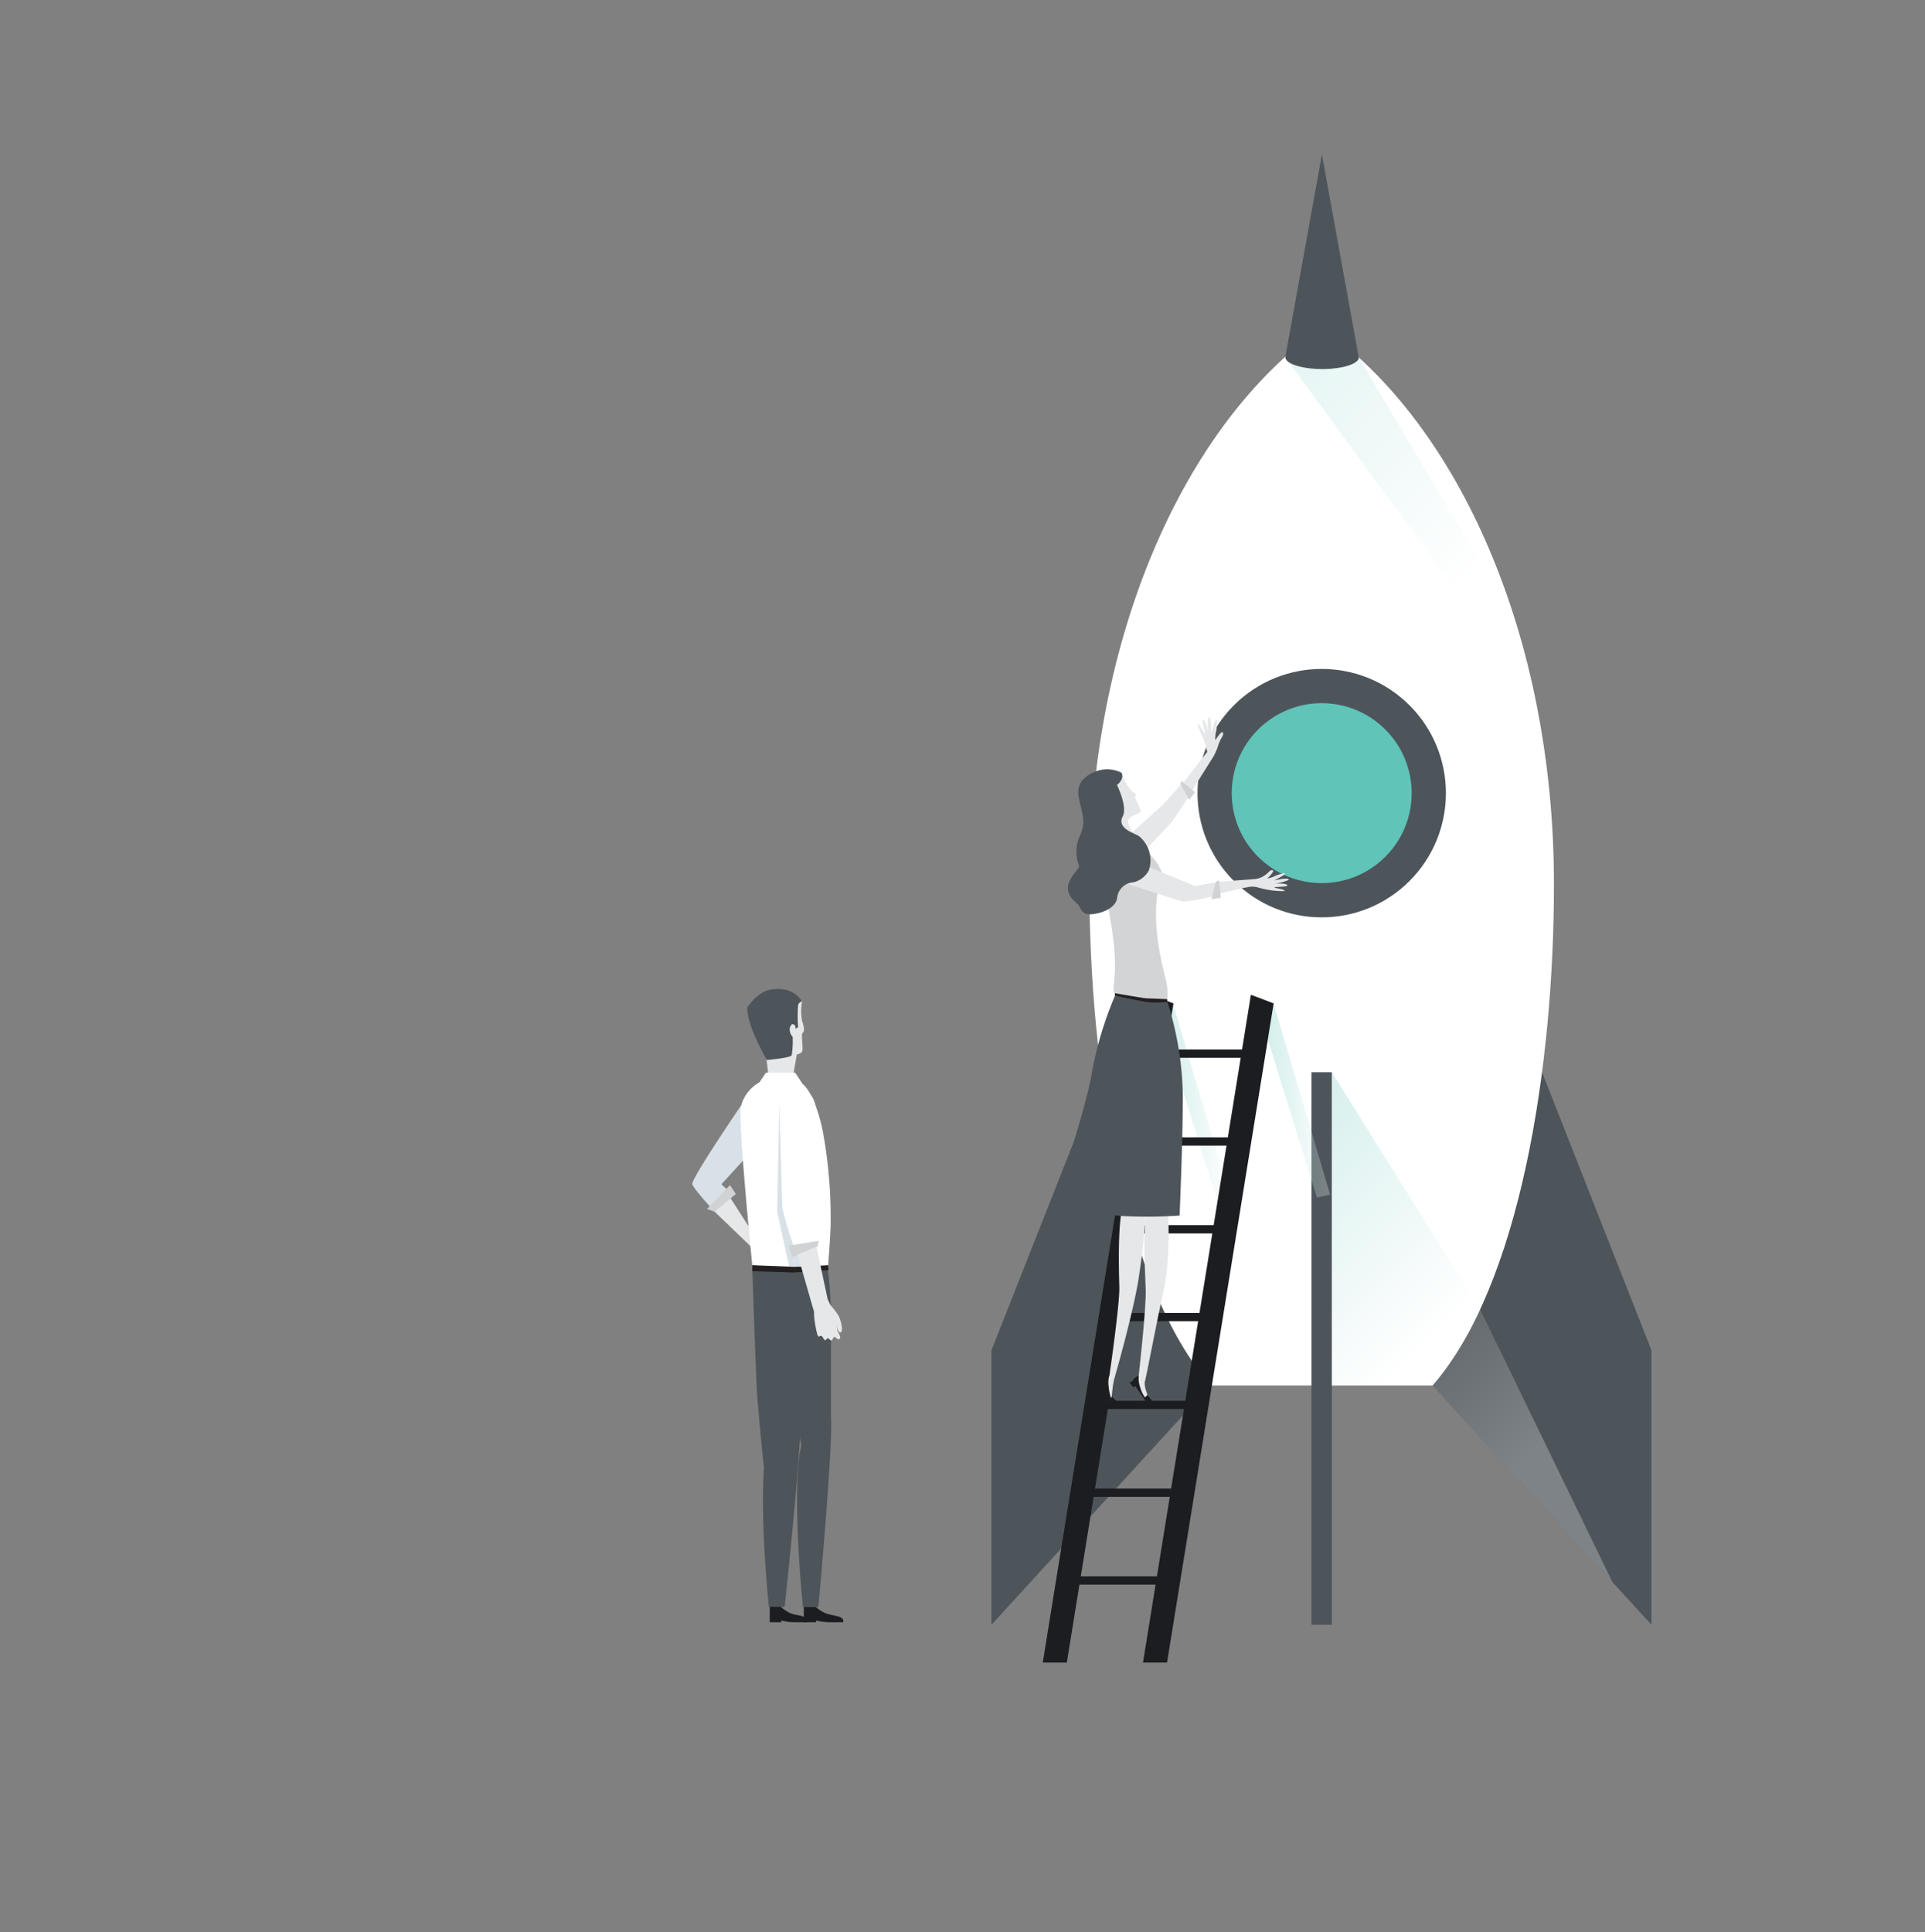 <svg xmlns="http://www.w3.org/2000/svg" xmlns:xlink="http://www.w3.org/1999/xlink" viewBox="0 0 305.78 306.88"><rect x="0" y="0" width="305.78" height="306.88" fill="#808080" stroke="none"/><defs><style>.cls-1{isolation:isolate;}.cls-2{fill:#e6e7e8;}.cls-3{fill:#4d555b;}.cls-4{fill:#1b1d21;}.cls-5{fill:#d8e1e7;}.cls-6{fill:#d0d2d3;}.cls-7{fill:#fff;}.cls-8{fill:#231f20;}.cls-10,.cls-11,.cls-13,.cls-14,.cls-9{opacity:0.27;mix-blend-mode:multiply;}.cls-9{fill:url(#White_Black_2);}.cls-10{fill:url(#linear-gradient);}.cls-11{fill:url(#linear-gradient-2);}.cls-12{fill:#60c4b9;}.cls-13{fill:url(#linear-gradient-3);}.cls-14{fill:url(#linear-gradient-4);}.cls-15{fill:#d3d4d6;}.cls-16{fill:#ded9d2;}</style><linearGradient id="White_Black_2" x1="244.89" y1="228.91" x2="199.82" y2="183.85" gradientUnits="userSpaceOnUse"><stop offset="0" stop-color="#fff"/><stop offset="1"/></linearGradient><linearGradient id="linear-gradient" x1="228.34" y1="211.97" x2="197.1" y2="180.73" gradientUnits="userSpaceOnUse"><stop offset="0" stop-color="#fff"/><stop offset="1" stop-color="#60c4b9"/></linearGradient><linearGradient id="linear-gradient-2" x1="235.91" y1="89.91" x2="182.74" y2="36.74" xlink:href="#linear-gradient"/><linearGradient id="linear-gradient-3" x1="185.38" y1="174.8" x2="195.26" y2="174.8" gradientUnits="userSpaceOnUse"><stop offset="0" stop-color="#60c4b9"/><stop offset="1" stop-color="#fff"/></linearGradient><linearGradient id="linear-gradient-4" x1="201.39" y1="174.8" x2="211.27" y2="174.8" xlink:href="#linear-gradient-3"/></defs><title>startups</title><g class="cls-1"><g id="start_ups" data-name="start ups"><path class="cls-2" d="M127.42,159a8.43,8.43,0,0,0,0,3.2c.61,1.8.1,1.68,0,2-.12.48.19,2.45,0,2.82s-.85.48-.85.48l-.66,3.81-3.64,1.28-.5-4.24,1.39-7.76Z"/><path class="cls-3" d="M118.72,160c-.16,2.88,3.11,8.37,3.11,8.37s3.71-.31,3.93-.75a14.49,14.49,0,0,0,.15-2.94,1.65,1.65,0,0,1-.44-1.44c.24-.71.53-.54.53-.54.47.12.35.72.35.72l.42-.26a26.44,26.44,0,0,1,0-3.5.87.87,0,0,1,.6-.59s-1.22-2.55-5-1.87C120.27,157.56,118.72,160,118.72,160Z"/><polygon class="cls-2" points="115.69 189.78 118.91 194.79 119.32 198.05 113.52 192.47 115.69 189.78"/><path class="cls-4" d="M127.68,255.63v2.05h1.95v-.28a9.84,9.84,0,0,0,2.05.28h2.24s.2-.39-.3-.73-2-.38-2.81-.86a6.31,6.31,0,0,1-1.41-1h-1.72Z"/><path class="cls-4" d="M122.27,255.63v2.05h1.84v-.28a8.83,8.83,0,0,0,1.94.28h2.12a.59.59,0,0,0-.28-.73c-.6-.44-1.86-.38-2.66-.86a6.21,6.21,0,0,1-1.34-1h-1.62Z"/><path class="cls-3" d="M128.6,201.81l-9.1-.25s.55,16.49.74,19.56,1.11,12.11,1.11,12.11c-.61,8.86.78,22,.78,22h2.51s1.82-16.9,2.36-25.7c.28-2.64,1.33-12.71,1.62-18.18A67.36,67.36,0,0,0,128.6,201.81Z"/><path class="cls-3" d="M132,225v0s0-7.68,0-14a67,67,0,0,0-.52-9.56l-8,.4s2.27,15.71,2.61,18.77c.33,2.85,1.09,8.34,1.19,9a24.44,24.44,0,0,0-.51,3.66c-.61,8.86.78,22,.78,22H130S132.37,229.31,132,225Z"/><path class="cls-5" d="M117.72,175.59s-8,11.72-7.75,12.52,3.55,4.36,3.55,4.36a29.93,29.93,0,0,0,2.81-2.63c-.06-.17-1.74-1.73-1.74-1.73l4.12-4.5Z"/><polygon class="cls-6" points="113.52 192.47 112.3 192.04 115.96 188.24 116.88 189.67 113.52 192.47"/><path class="cls-7" d="M119.5,201s-2.39-23.76-1.78-25.38a6.09,6.09,0,0,1,2.57-3.49c.82-.45.74-.88,1.45-1.13a5.73,5.73,0,0,1,4.33.05c.34.08.71.62,1.11.88,2.13,1.37,3.29,6.61,3.52,7.75a76.19,76.19,0,0,1,1.24,15.14c-.13,3.07-.4,6.19-.4,6.19l-5.39.56Z"/><polygon class="cls-8" points="119.5 201.92 119.5 200.97 126.15 201.23 131.54 200.98 131.6 201.74 126.09 202.13 119.5 201.92"/><polygon class="cls-7" points="120.7 171.82 121.68 170.37 126.3 170.37 127.42 172.06 122.53 172.53 120.7 171.82"/><polygon class="cls-5" points="123.8 175.01 124.77 188.79 127.27 201.18 125.36 201.2 123.46 192.51 123.8 175.01"/><path class="cls-7" d="M125.23,174.1l-1.43.21s.4,16.33.47,17.57a58.53,58.53,0,0,0,2,6.59l3.44-.41-1.16-5.75,1.29-14.61s-.08-2.88-1.15-3.85S125.23,174.1,125.23,174.1Z"/><polygon class="cls-6" points="125.81 199.69 125.26 197.87 130.04 197.1 129.92 197.97 125.81 199.69"/><path class="cls-2" d="M133.2,209a11.77,11.77,0,0,0-1.27-1.68l-.45-.91-1.78-8.35-3,1.24,2.61,9.07h0l0,.58a18.73,18.73,0,0,0,.51,3c.3.83.49-.2.88.49.63,1.11.46-.32,1.06.3s.45-.68.95-.32c.21.16.38.43.68.23s-.34-1.18-.34-1.18l-.22-1.07c.15.59.38,1.28.66,1.24C134.05,211.6,133.56,209.67,133.2,209Z"/><polygon class="cls-3" points="244.95 170.31 262.33 214.48 262.33 258.08 227.56 220.07 244.95 170.31"/><polygon class="cls-9" points="256.12 251.29 235.11 207.99 224.62 216.96 227.56 220.07 256.12 251.29"/><polygon class="cls-3" points="174.93 170.31 157.49 214.48 157.49 258.08 192.26 220.07 174.93 170.31"/><path class="cls-7" d="M209.94,52.05c-21.76,15.24-36.9,49.1-36.9,88.41,0,29.17,5.43,63.72,19.28,79.61h35.24c13.85-15.89,19.28-50.44,19.28-79.61C246.84,101.15,231.7,67.29,209.94,52.05Z"/><rect class="cls-3" x="208.32" y="170.31" width="3.24" height="87.77"/><path class="cls-10" d="M211.56,220.07h16A51,51,0,0,0,235.11,208l-23.55-37.68Z"/><path class="cls-11" d="M215.77,56.72H204.12l39.75,54.21c-.87-4.19-1.91-8.27-3.12-12.19l-24.95-42Z"/><path class="cls-3" d="M215.79,56.73h0a.78.78,0,0,0,0-.21l-5.81-32-5.79,32.07s0,.07,0,.1v.08h0c0,1,2.61,1.85,5.83,1.85s5.82-.82,5.83-1.84Z"/><circle class="cls-3" cx="209.95" cy="125.98" r="19.73" transform="translate(-27.59 185.36) rotate(-45)"/><circle class="cls-12" cx="209.95" cy="125.98" r="14.29" transform="translate(-27.59 185.36) rotate(-45)"/><polygon class="cls-13" points="186.31 159.38 195.26 189.75 193.19 190.22 185.38 165.11 186.31 159.38"/><polygon class="cls-4" points="186.4 159.38 182.78 158.01 165.64 264.09 169.46 264.09 186.4 159.38"/><rect class="cls-4" x="169.24" y="250.39" width="15.94" height="1.31"/><rect class="cls-4" x="171.54" y="236.45" width="15.94" height="1.31"/><rect class="cls-4" x="173.83" y="222.5" width="15.94" height="1.31"/><rect class="cls-4" x="176.12" y="208.55" width="15.94" height="1.31"/><rect class="cls-4" x="178.42" y="194.61" width="15.94" height="1.31"/><rect class="cls-4" x="180.71" y="180.66" width="15.94" height="1.31"/><rect class="cls-4" x="183" y="166.71" width="15.94" height="1.31"/><polygon class="cls-4" points="202.32 159.38 198.7 158.01 181.56 264.09 185.38 264.09 202.32 159.38"/><polygon class="cls-14" points="202.32 159.38 211.27 189.75 209.19 190.22 201.39 165.11 202.32 159.38"/><path class="cls-2" d="M204.72,139.76c0-.49-2.29.09-2.29.09.33-.21,1.72-.88,1.71-1.08s-1.35.24-1.6.37a4.21,4.21,0,0,1-1.22.39s1.23-1.19.86-1.27-.44.05-.87.47a5.27,5.27,0,0,1-.92.62,4.63,4.63,0,0,1-.93.27l-6.2.47.3,1.87,4.32-1-.06.06a3.48,3.48,0,0,1,1.76-.12,18.55,18.55,0,0,0,2.1.48,11.9,11.9,0,0,0,2.39.16c0-.34-1.63-.45-1.64-.57s2-.09,2.06-.3c.1-.42-2-.32-1.87-.34A8.14,8.14,0,0,0,204.72,139.76Z"/><path class="cls-2" d="M194.23,116.34c-.17-.38-1.18,1.24-1.18,1.24a5,5,0,0,1,.13-1.42c.08-.3.26-1.86,0-1.83s-.61,1.71-.77,2.12c0,0,.09-2.61-.45-2.51a9.12,9.12,0,0,0-.06,2.41c0,.16-.4-2.17-.82-2-.22.11.5,2.14.32,2.17s-.81-1.62-1.18-1.5a16.51,16.51,0,0,0,1,2.41c.24.82.55,2,.55,2h0l-4,5.13,1.49,1.17,3.57-5.69a12.83,12.83,0,0,0,.64-1.49,6.69,6.69,0,0,1,.45-1.15C194.28,116.83,194.37,116.63,194.23,116.34Z"/><path class="cls-2" d="M178.73,138.41s6.64-7,7.29-7.71c.51-.58,3-4.49,3-4.49l-1.38-1.64-2.88,3.23s-9.71,8.67-9.8,9,2.59,2.25,2.69,3.44S178.4,138.91,178.73,138.41Z"/><polygon class="cls-6" points="189.82 125.83 188.91 127.04 187.5 124.56 187.66 124.04 189.82 125.83"/><path class="cls-2" d="M178.16,123.05a13.63,13.63,0,0,0,1.47,2.47c.23.27.74.54.81.69s-.17.24-.15.39c.08.44.91,1.89.91,2.25s-1.93.82-2,1.42c-.14,1.12,1.4,2.72,1.4,2.72l-1.19,2.06L176.92,132l-1.18-5.76Z"/><path class="cls-15" d="M177.12,157.76s-.33.15-.21-1.19a29.15,29.15,0,0,0,0-6.71c-.61-5.92-2.83-14-2.24-15.11.4-.72,3.41-2.38,3.41-2.38l2-.14s2,2.78,2.76,3.67a8.85,8.85,0,0,1,2.06,3.6c.13,2-1,1.9-1.07,2.62-.88,6.37,1.38,13.09,1.51,14.27a8.25,8.25,0,0,1,.08,2.32l-3.12.31Z"/><path class="cls-2" d="M182.27,221.57s-.68-1.7-.36-2.28c.08-.14,2-10.24,2.93-14.31,1.21-5.42.67-13.33.67-13.33s-2-2-2.52-1.49c-1,1.16-1.5,4.52-1,14.52.14,2.76-1.11,13.84-1.11,13.84l-.18,1.7,1.21,2.08Z"/><path class="cls-4" d="M180.86,218.52s-.62.25-.77.58-.66.49-.66.49l.59.79.31-.24,1.64,2.42,1.39.67s.08-.28-.38-.78a7.73,7.73,0,0,1-.71-.88l-.39.4a4.45,4.45,0,0,1-.73-1.51A4.79,4.79,0,0,1,180.86,218.52Z"/><path class="cls-2" d="M176.61,221.81a19.48,19.48,0,0,1,.34-2.63c.13-.41,2.82-9.77,3.83-15.56a117.54,117.54,0,0,0,1.31-12.39s-2.53-1.84-3-1.31c-1,1.15-1.58,4.49-1.29,14.5.08,2.76-1.55,13.91-1.55,13.91l-.49,1.59.76,2.47Z"/><path class="cls-4" d="M176.23,218.33s-.66.11-.87.4a1.21,1.21,0,0,1-.75.34l.41.89.35-.16s.82,2.48.9,2.7,1.41.71,1.41.71.06-.29-.43-.75a5.71,5.71,0,0,1-.64-.65l-.12.29a7.62,7.62,0,0,1-.38-1.82A4.71,4.71,0,0,1,176.23,218.33Z"/><path class="cls-16" d="M185.51,191.65a44.25,44.25,0,0,0,1.24-9.85,64.25,64.25,0,0,0-.18-10.17l-6.08.16s1,11.5,1.13,14.72a42.69,42.69,0,0,0,.69,6.25Z"/><path class="cls-3" d="M185.44,159.15a34.73,34.73,0,0,1-4.22-.24c-.92-.22-4.12-.73-4.12-.73a58.18,58.18,0,0,0-3.61,11.9c-.74,5.22-5.88,20.74-5.88,20.74a27.44,27.44,0,0,0,4.67,1.36h0a35,35,0,0,0,4.88.88l1.21.1h0a76.57,76.57,0,0,0,9-.08s.49-10.86.52-18.84A51.44,51.44,0,0,0,185.44,159.15Z"/><path class="cls-2" d="M177.65,139.93s9.16,3,10.11,3.23c.74.21,5.3-.88,5.3-.88l.14-2.14-3.4.59s-12-5-12.34-4.94-.92,3.32-1.94,3.92S177.05,139.85,177.65,139.93Z"/><polygon class="cls-6" points="193.93 142.59 192.43 142.83 193.14 140.07 193.62 139.8 193.93 142.59"/><path class="cls-3" d="M178.17,122.76a5,5,0,0,0-4.51-.05c-2,.9-2.64,2.23-2.29,4,.58,2.93,1.16,3.78.18,6a6.19,6.19,0,0,0-.14,4.83c.2.63-3.82,3.19-.36,5.93.74.59.5,2,2.62,1.72s3.65-1.34,3.78-2.56a2.76,2.76,0,0,1,2.64-2.49,3.76,3.76,0,0,0,2.39-1.88,4.94,4.94,0,0,0-1.54-5.43c-.4-.38-3.66-1.15-2.6-3.15.81-1.52-.91-5-.91-5a2.37,2.37,0,0,0,.8-1.06A1.34,1.34,0,0,0,178.17,122.76Z"/><path class="cls-8" d="M177.1,158.18l0-.42s4.48.79,4.94.81l3.37.14v.44a16.68,16.68,0,0,1-3.45,0Z"/></g></g></svg>